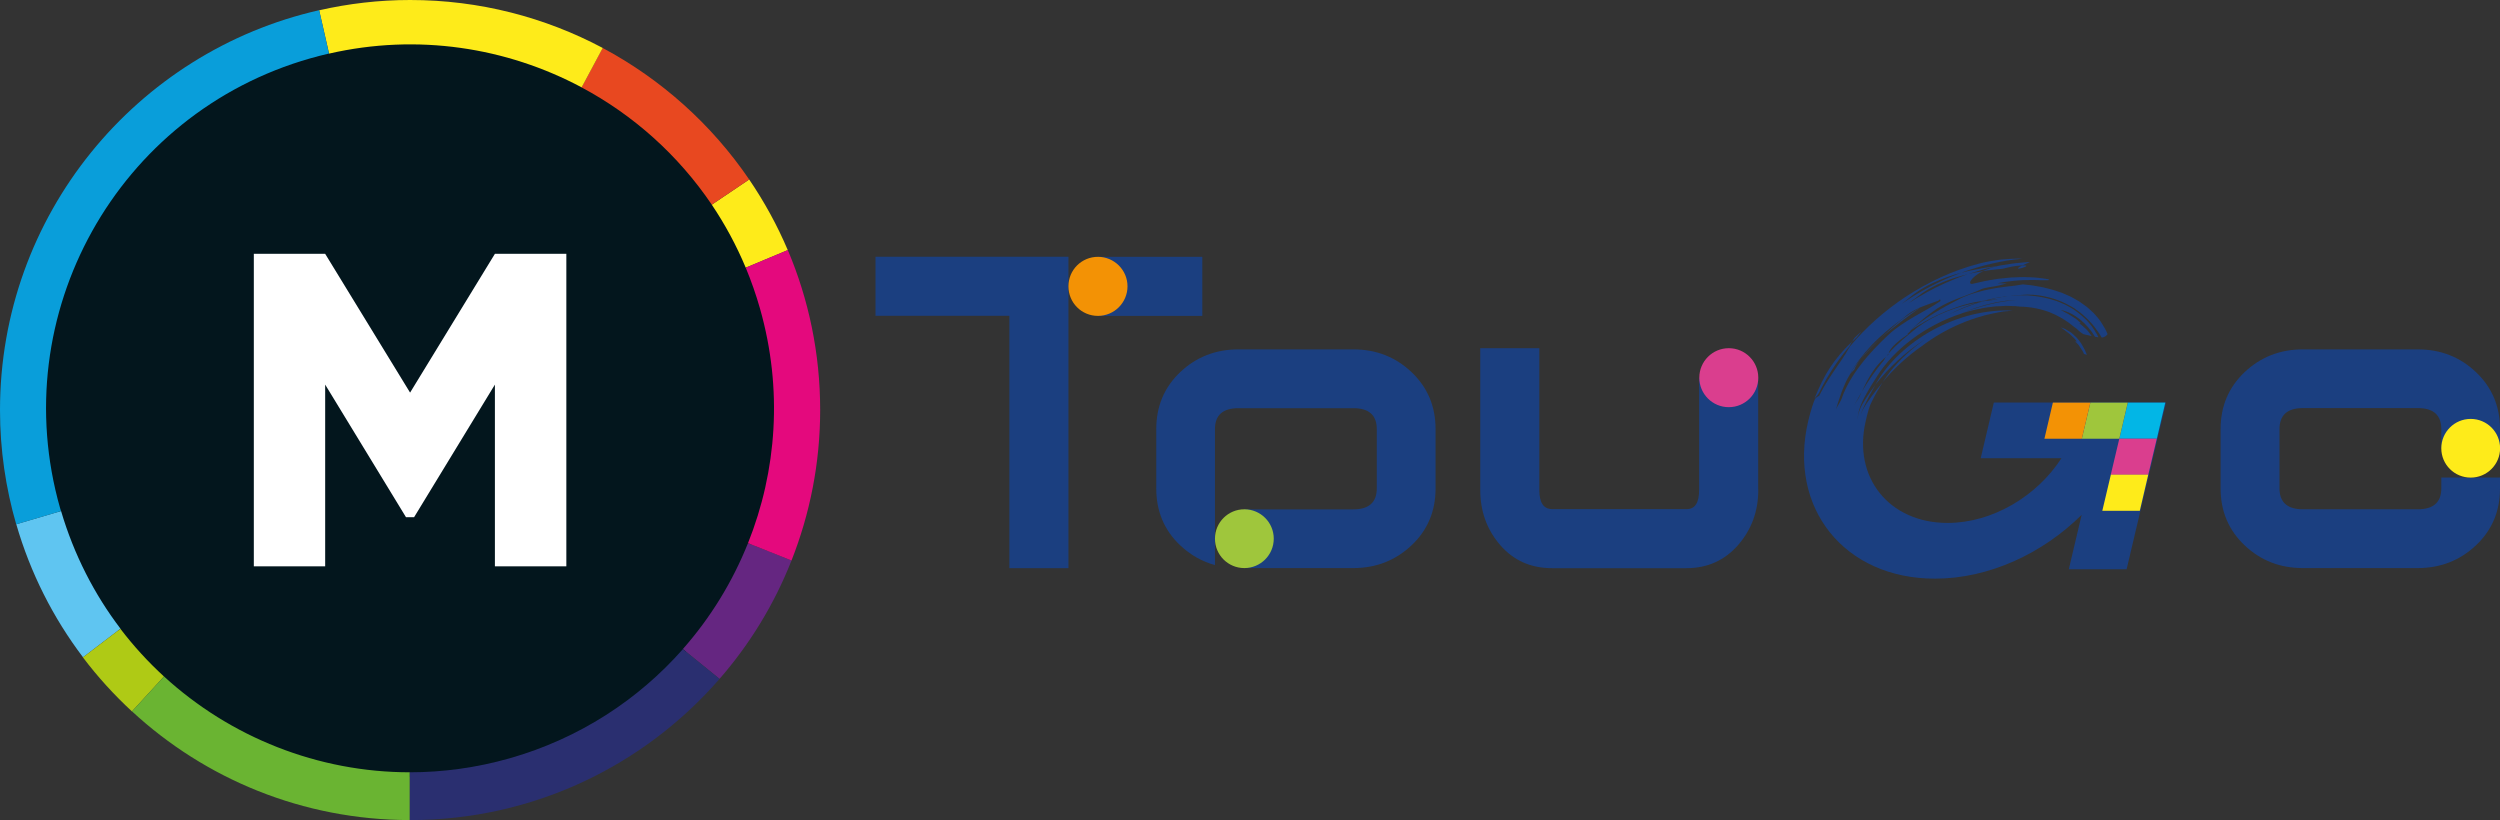 <?xml version="1.0" encoding="UTF-8"?><svg id="a" xmlns="http://www.w3.org/2000/svg" viewBox="0 0 274.7 90.12"><rect x="0" y="0" width="274.7" height="90.12" fill="#333333" stroke="none"/><defs><style>.b{fill:#da3e8e;}.c{fill:#fff;}.d{fill:#099eda;}.e{fill:#5fc5f1;}.f{fill:#652681;}.g{fill:#1b3f80;}.h{fill:#e4097d;}.i{fill:#2a2f70;}.j{fill:#e84820;}.k{fill:#f39205;}.l{fill:#02b6e6;}.m{fill:#6ab432;}.n{fill:#afca15;}.o{fill:#03161d;}.p{fill:#9fc63c;}.q{fill:#feeb1a;}</style></defs><path class="g" d="M193.2,53.83c0,2.34-.74,4.36-2.22,6.06-1.48,1.69-3.37,2.54-5.68,2.54h-14.76c-2.34,0-4.24-.85-5.7-2.54-1.46-1.69-2.19-3.71-2.19-6.06v-15.57h6.49v15.57c0,1.41,.47,2.11,1.41,2.11h14.8c.9,0,1.35-.7,1.35-2.11v-12.32h6.49v12.32Z"/><path class="b" d="M186.72,41.5c0-1.79,1.45-3.24,3.24-3.24s3.24,1.45,3.24,3.24-1.45,3.24-3.24,3.24-3.24-1.45-3.24-3.24"/><path class="g" d="M222.17,29.45c.39-.11,.82-.32,.06-.29-.83,.42-.45,.4-.06,.29"/><path class="g" d="M211.45,37.34c-1.43,1.01-2.72,2.2-3.76,3.49-.3,.39-.57,.78-.83,1.17,1.21-1.47,2.66-2.82,4.28-3.95,1.3-.98,2.74-1.83,4.25-2.47,.75-.32,1.53-.6,2.32-.82l.3-.09,.29-.07,.6-.14c.2-.05,.4-.08,.59-.12l.6-.11c.36-.04,.71-.06,1.07-.09-1.43-.09-2.93,.07-4.43,.43-.75,.18-1.49,.42-2.21,.7-.72,.28-1.43,.61-2.11,.98-2.72,1.47-4.96,3.62-6.22,5.8-.04,.08-.1,.17-.15,.25,.74-.94,1.56-1.85,2.47-2.68,.9-.84,1.88-1.6,2.93-2.28"/><path class="g" d="M199.4,43.76c.12-.16,.37-.38,.49-.62,.87-1.79,1.98-3.5,3.31-5.07,.1-.17,.2-.35,.3-.53-2.02,1.94-3.05,3.6-4.11,6.21"/><path class="g" d="M204.5,36.45c-.19,.17-.57,.51-.75,.7-.08,.13-.16,.27-.24,.4,.17-.16,.35-.33,.52-.49l.47-.6Z"/><path class="g" d="M228,37.49c.09,.1,.18,.19,.28,.29,.05,.05,.1,.1,.14,.16,.04,.06,.08,.12,.12,.18,.16,.24,.34,.49,.45,.77,.11,.04,.21,.07,.32,.1-.07-.17-.15-.35-.22-.52-.09-.16-.18-.33-.27-.49-.05-.08-.09-.16-.14-.24l-.16-.22c-.11-.14-.22-.29-.34-.42-.13-.13-.26-.25-.39-.37-.06-.06-.13-.12-.2-.17-.07-.05-.15-.1-.22-.14-.15-.1-.29-.18-.44-.26-.15-.07-.31-.13-.47-.18,.36,.24,.62,.48,.92,.69,.14,.11,.26,.24,.39,.36,.07,.06,.13,.13,.2,.2,.07,.07,.12,.15,.18,.24,.04-.03,.07-.03,.09,.12-.03-.04-.06-.08-.09-.12-.04,.03-.09,.07-.15,.03"/><path class="g" d="M204.11,39.92c.08-.13,.17-.26,.27-.39,.1-.13,.21-.26,.33-.38,.6-.66,1.21-1.31,1.86-1.93-1.36,1.23-2.57,2.62-3.3,3.89,.13-.17,.33-.31,.47-.48,.08-.2,.2-.45,.37-.71"/><path class="g" d="M208.83,35.37c.75-.57,1.48-1.08,2.13-1.57-.03,.01-.05,.02-.08,.04-.63,.39-1.28,.8-1.89,1.24-.82,.67-1.63,1.39-2.41,2.15,.74-.67,1.51-1.29,2.26-1.86"/><path class="g" d="M218.18,29.65c-.11,.05-.21,.1-.3,.14,.35-.07,.71-.1,1.06-.14,.35-.04,.71-.09,1.06-.11,.28-.07,.54-.13,.77-.18,.23-.05,.44-.1,.62-.12,.36-.05,.64-.07,.83-.08,.2-.09,.46-.22,.81-.34-.07,0-.13-.01-.2-.02-.3,.01-.61,.05-.91,.08l-.45,.04c-.15,.01-.3,.03-.45,.06-.3,.05-.61,.09-.91,.14-.15,.03-.3,.04-.45,.08l-.45,.1c-.25,.08-.49,.15-.71,.24-.12,.04-.22,.08-.33,.12"/><path class="g" d="M211.31,35.44c.16-.1,.33-.19,.49-.27,.66-.37,1.34-.68,2.02-.97,.69-.28,1.38-.53,2.08-.73,.17-.05,.35-.09,.53-.14,.18-.04,.35-.09,.53-.12,.35-.06,.71-.13,1.07-.18,.43-.11,.87-.21,1.31-.3,.22-.04,.44-.07,.66-.1,.22-.03,.45-.08,.67-.08,.35-.04,.7-.08,1.05-.12,.35-.02,.7-.04,1.05-.06,1.65,0,3.34,.45,4.78,1.29,.38,.19,.69,.46,1.03,.69,.17,.12,.31,.27,.46,.4l.23,.21c.08,.07,.15,.14,.22,.21,.27,.3,.56,.59,.78,.93,.12,.16,.24,.32,.36,.49,.1,.17,.2,.34,.31,.51,.25-.04,.47-.14,.64-.38-.09-.21-.18-.42-.29-.62-.11-.2-.23-.39-.35-.58-.06-.1-.12-.19-.19-.29l-.21-.27c-.15-.18-.29-.35-.45-.52l-.51-.47c-.09-.08-.17-.16-.26-.23l-.28-.21c-.19-.14-.38-.27-.57-.4l-.61-.35c-.1-.06-.2-.12-.31-.17l-.33-.15-.65-.28-.68-.23-.34-.11c-.12-.03-.24-.06-.35-.09l-.71-.18c-.24-.05-.49-.08-.73-.13-.48-.1-.98-.14-1.48-.19-.03,0-.07,0-.1,.01-.23,.03-.48,.09-.74,.12-.25,.04-.52,.06-.79,.09-.55,.09-1.14,.13-1.73,.26-.3,.06-.6,.1-.9,.18-.3,.08-.6,.15-.89,.24-.29,.07-.58,.18-.86,.28-.28,.1-.55,.22-.81,.34-1.02,.52-2,1.05-2.94,1.63-.94,.58-1.83,1.21-2.64,1.93,.32-.22,.65-.41,.97-.61,.16-.1,.33-.19,.49-.28"/><path class="g" d="M217.2,33.28c.19-.04,.38-.07,.57-.11,.11-.03,.22-.07,.33-.1l.33-.08c-.13,.01-.27,.02-.4,.04-.28,.08-.56,.17-.84,.25"/><path class="g" d="M219.08,44.24l-1.44,6.11h8.87c-2.68,4.16-7.58,7.11-12.51,7.11-6.43,0-10.45-5.02-8.99-11.21h0c.14-.65,.39-1.62,.63-2.05,.35-.74,.76-1.47,1.24-2.2-.82,.99-1.66,2.04-2.24,3.12-.09,.2-.17,.39-.24,.55,.14-.38,.29-.75,.47-1.12,.38-.82,.82-1.58,1.2-2.25-.55,.71-1.04,1.44-1.48,2.19-.26,.51-.41,1.01-.49,1.49h-.01c.17-1.08,.42-1.69,.86-2.48,.43-.79,.9-1.53,1.3-2.16,.91-1.44,2.22-2.85,3.82-4.05,1.6-1.2,3.47-2.19,5.43-2.83,.24-.1,.48-.21,.72-.31,.24-.09,.49-.19,.74-.28,.25-.08,.51-.16,.76-.24l.38-.12,.39-.09c.26-.06,.52-.12,.78-.19,.26-.04,.52-.08,.79-.13,.13-.02,.27-.04,.4-.06l.4-.03c.26-.02,.53-.05,.8-.06-.99,.1-1.97,.22-2.98,.48-.12,.03-.25,.06-.37,.09-.12,.03-.25,.06-.38,.1-.25,.08-.51,.15-.76,.23-.26,.07-.51,.17-.77,.26-.26,.08-.51,.19-.77,.3,.26-.08,.53-.17,.79-.23,.27-.07,.53-.14,.8-.19,.26-.05,.53-.11,.8-.16,.27-.05,.53-.07,.8-.11l.4-.05,.4-.02c.26-.01,.53-.03,.79-.04l.77,.02h.19l.19,.02,.38,.04c1.16,.02,2.25,.24,3.25,.61,.99,.39,1.88,.92,2.69,1.6,.1,.07,.2,.14,.3,.22,.09,.08,.17,.16,.25,.24,.17,.15,.34,.27,.5,.36,.31,.08,.62,.15,.91,.21-.1-.14-.2-.27-.31-.41l-.16-.2c-.05-.07-.12-.12-.18-.18-.12-.11-.25-.23-.36-.33-.06-.05-.12-.11-.18-.15-.07-.05-.13-.09-.19-.13,.08,.03,.12-.02,.16-.05-.17-.16-.34-.3-.5-.43-.17-.12-.36-.23-.53-.34-.09-.06-.17-.11-.26-.17-.09-.05-.19-.1-.29-.15-.19-.1-.39-.22-.61-.34,1.51,.32,2.89,1.49,3.77,2.95,.13,.03,.25,.05,.37,.06l-.15-.31c-.05-.1-.12-.19-.18-.29-.12-.19-.24-.39-.37-.57-.29-.35-.57-.72-.93-1.02-.33-.33-.72-.59-1.09-.87-.2-.13-.41-.24-.62-.36l-.31-.17-.33-.14c-.87-.4-1.84-.63-2.83-.78-.25-.03-.5-.05-.75-.08-.12-.02-.25-.02-.38-.02h-.38c-.5-.03-1.02,.02-1.53,.06-.18,.01-.38,.06-.56,.09-.19,.03-.37,.07-.56,.1-.09,.02-.18,.03-.28,.05l-.28,.07c-.19,.05-.38,.09-.56,.14,.18-.01,.37-.03,.55-.04l.28-.02c.07,0,.14,0,.22,0-.23,.02-1.13,.14-1.13,.14l-.29,.04c-.09,.02-.19,.04-.29,.06-.31,.1-.62,.19-.93,.29-.31,.12-.63,.22-.94,.34-.31,.12-.63,.25-.94,.39-.32,.13-.63,.29-.95,.44,1-.53,2.07-1,3.19-1.35-1.12,.22-2.28,.54-3.4,.99-1.12,.45-2.21,1.03-3.16,1.73-.49,.39-1.04,.85-1.61,1.33-.55,.49-1.11,1.01-1.57,1.54,0,.04,0,.07-.01,.11-.08,.07-.16,.13-.24,.2-.1,.15-.2,.32-.25,.43-.47,.55-.9,1.11-1.3,1.69-.4,.58-.78,1.17-1.14,1.78-.05,.11-.1,.22-.15,.33-.07,.17-.2,.36-.32,.56-.13,.19-.26,.39-.35,.55,.27-.49,.55-.96,.82-1.44,.33-.71,.65-1.36,1.06-2,.4-.64,.91-1.27,1.64-1.89,.07-.1,.14-.2,.2-.25l.05-.06c.09-.6,1.16-1.48,2.15-2.14-.25,0,.32-.29,.25-.39,.93-.92,1.98-1.78,2.93-2.42,.77-.49,1.6-.84,2.4-1.15,.81-.31,1.6-.58,2.36-.93,.44-.25,1.32-.29,1.98-.44,.29-.08,.6-.16,.91-.24-.32,0-.65-.01-.97-.01-.11-.02,1.33-.29,2.79-.35,.36,0,.73-.01,1.06-.02,.34,0,.65,.03,.92,.03,.54,0,.89,.02,.86-.06,.01-.02-.28-.1-.79-.15-.26-.03-.56-.08-.92-.1-.35-.01-.74-.03-1.16-.04-.43,.01-.88,.03-1.34,.05-.47,.05-.95,.09-1.44,.15-.48,.08-.97,.15-1.45,.25-.47,.11-.94,.2-1.38,.31-.35-.01-.22-.3,.07-.62,.29-.3,.75-.61,1-.7,.05-.03,.12-.06,.18-.09-.56,.1-1.13,.18-1.68,.33-.88,.29-1.74,.64-2.59,1.02-1.36,.62-2.68,1.35-3.93,2.17,.33-.24,.64-.5,.98-.73,.15-.12,.32-.24,.49-.36,.68-.46,1.47-.89,2.33-1.24,.43-.18,.87-.33,1.33-.48,.46-.14,.92-.27,1.4-.38,.49-.18,1-.31,1.5-.46,.5-.16,1.01-.26,1.52-.37,.03-.01,.05-.02,.08-.03-.32,.04-.64,.08-.97,.12-.33,.04-.65,.11-.97,.17-.65,.11-1.29,.25-1.93,.42-2.3,.85-4.53,2.02-6.55,3.43,.32-.26,.64-.52,.97-.77,.34-.29,.74-.56,1.15-.83,.42-.25,.87-.51,1.35-.72,.95-.45,2-.83,3.07-1.11,2.19-.8,4.47-1.35,6.75-1.55-.75-.03-1.56,.04-2.37,.1-.8,.11-1.62,.23-2.35,.43-2.97,.77-5.68,2.07-8.07,3.63-2.39,1.57-4.45,3.43-6.17,5.48-.16,.28-.33,.56-.49,.83-.08,.14-.17,.27-.26,.4-.09,.13-.17,.26-.26,.39-.42,.6-.86,1.25-1.28,1.9-.2,.33-.42,.66-.6,.99-.09,.17-.18,.33-.27,.49-.08,.15-.15,.29-.22,.44-.1,.03-.39,.19-.48,.38-.37,.89-.71,2.29-.72,2.36-2.26,9.57,3.97,17.34,13.92,17.34,5.93,0,11.83-2.76,16.12-7.01l-1.41,5.98h6.35l4.33-18.32h-18.85Zm-16.67-.54c-.14,.38-.5,.89-.67,1.26,.2-.66,.4-1.29,.63-1.92,.25-.63,.51-1.27,.91-1.92,.58-1.09,1.41-2.18,2.39-3.21,.49-.52,1.03-1.01,1.58-1.49,.56-.47,1.14-.93,1.74-1.35,.2-.17,.4-.33,.6-.49,.44-.34,.87-.56,1.29-.75,.06-.04,.12-.07,.18-.11-.03,.02-.07,.05-.1,.07,.64-.27,1.27-.47,2.02-.75l.19-.16,.06,.19c-.89,.62-1.88,1.14-2.89,1.72-1,.59-2.02,1.24-2.85,2.01-1.07,1.01-2.12,2.08-3.01,3.25-.9,1.16-1.63,2.4-2.08,3.63"/><polygon class="l" points="237.92 44.24 233.81 44.24 232.87 48.21 236.99 48.21 237.92 44.24"/><polygon class="p" points="233.8 44.24 229.69 44.24 228.75 48.21 232.87 48.21 233.8 44.24"/><polygon class="k" points="229.69 44.24 225.57 44.24 224.64 48.21 228.75 48.21 229.69 44.24"/><polygon class="b" points="236.99 48.2 232.87 48.2 231.93 52.17 236.05 52.17 236.99 48.2"/><polygon class="q" points="236.05 52.16 231.94 52.16 231 56.13 235.12 56.13 236.05 52.16"/><path class="g" d="M120.64,28.22h11.47v6.49h-11.47v-6.49Zm-3.24,0V62.43h-6.49v-27.73h-14.71v-6.49h21.2Z"/><path class="k" d="M123.89,31.46c0,1.79-1.45,3.25-3.25,3.25s-3.24-1.45-3.24-3.25,1.45-3.24,3.24-3.24,3.25,1.45,3.25,3.24"/><path class="g" d="M133.5,62.09c-1.42-.39-2.7-1.11-3.82-2.17-1.76-1.66-2.63-3.75-2.63-6.25v-6.52c0-2.51,.88-4.59,2.63-6.26,1.76-1.66,3.89-2.5,6.4-2.5h12.62c2.51,0,4.64,.83,6.4,2.5,1.76,1.67,2.64,3.75,2.64,6.26v6.52c0,2.51-.88,4.59-2.64,6.25-1.76,1.66-3.89,2.5-6.4,2.5h-11.98v-6.45h11.98c1.72,0,2.58-.77,2.58-2.31v-6.51c0-1.53-.86-2.3-2.58-2.3h-12.62c-1.72,0-2.58,.77-2.58,2.3v14.94Z"/><path class="p" d="M139.96,59.19c0,1.78-1.44,3.23-3.23,3.23s-3.23-1.44-3.23-3.23,1.45-3.23,3.23-3.23,3.23,1.44,3.23,3.23"/><path class="g" d="M274.7,52.48v1.19c0,2.51-.88,4.59-2.64,6.25-1.76,1.66-3.89,2.5-6.4,2.5h-12.62c-2.51,0-4.64-.83-6.4-2.5-1.76-1.66-2.64-3.75-2.64-6.25v-6.52c0-2.51,.88-4.59,2.64-6.26,1.76-1.66,3.89-2.5,6.4-2.5h12.62c2.51,0,4.64,.83,6.4,2.5,1.76,1.67,2.64,3.75,2.64,6.26v2.11h-6.45v-2.11c0-1.54-.86-2.31-2.58-2.31h-12.62c-1.72,0-2.58,.77-2.58,2.31v6.51c0,1.53,.86,2.3,2.58,2.3h12.62c1.72,0,2.58-.77,2.58-2.3v-1.19h6.45Z"/><path class="q" d="M271.48,46.03c-1.78,0-3.23,1.44-3.23,3.23s1.45,3.22,3.23,3.22,3.23-1.44,3.23-3.22-1.44-3.23-3.23-3.23"/><path class="o" d="M56.1,83.82c-21.4,6.1-43.7-6.31-49.8-27.72C.2,34.7,12.61,12.4,34.02,6.3,55.42,.2,77.72,12.61,83.82,34.02c6.1,21.4-6.31,43.7-27.72,49.8"/><polygon class="c" points="62.23 62.23 54.38 62.23 54.38 42.26 45.5 56.83 44.61 56.83 35.73 42.26 35.73 62.23 27.89 62.23 27.89 27.89 35.73 27.89 45.06 43.14 54.38 27.89 62.23 27.89 62.23 62.23"/><path class="q" d="M82.32,19.72l-4.11,2.77c1.45,2.15,2.7,4.46,3.73,6.92l4.62-1.93c-1.16-2.74-2.59-5.33-4.24-7.76"/><path class="j" d="M82.32,19.72c-4.11-6.03-9.64-11-16.1-14.45l-2.32,4.33c5.68,3.03,10.62,7.43,14.31,12.89l4.11-2.77Z"/><path class="q" d="M45.06,0c-3.44,0-6.78,.4-9.99,1.13l1.09,4.76c9.72-2.23,19.5-.69,27.75,3.71l2.32-4.33C59.9,1.91,52.7,0,45.06,0"/><path class="f" d="M79.06,74.6c3.33-3.82,6.02-8.21,7.91-13.01l-4.78-1.91c-1.7,4.25-4.12,8.2-7.16,11.64l4.03,3.27Z"/><path class="e" d="M1.79,57.61c1.55,5.35,4.05,10.28,7.33,14.61l4.12-3.14c-2.87-3.77-5.11-8.12-6.53-12.93l-4.92,1.45Z"/><path class="d" d="M0,45.06c0,4.36,.63,8.57,1.78,12.55l4.92-1.45c-.03-.11-.07-.22-.1-.34C.55,34.58,12.86,12.46,34.1,6.41c.68-.19,1.36-.37,2.05-.53l-1.08-4.76C14.99,5.67,0,23.61,0,45.06"/><path class="h" d="M86.56,27.48l-4.62,1.93c.6,1.45,1.13,2.95,1.57,4.5,2.52,8.85,1.85,17.84-1.32,25.77l4.78,1.91c2.02-5.12,3.15-10.7,3.15-16.54,0-6.24-1.27-12.18-3.56-17.58"/><path class="n" d="M13.23,69.09l-4.12,3.14c1.62,2.14,3.42,4.12,5.39,5.94l3.52-3.84c-1.74-1.59-3.34-3.34-4.79-5.24"/><path class="m" d="M14.5,78.16c8.02,7.41,18.74,11.94,30.53,11.95v-5.25c-10.1,0-19.73-3.86-27.01-10.53l-3.52,3.84Z"/><path class="i" d="M56.01,83.32c-3.66,1.04-7.35,1.54-10.98,1.54v5.25h.03c13.57,0,25.74-6.01,34-15.51l-4.03-3.27c-4.89,5.55-11.38,9.81-19.02,11.99"/></svg>